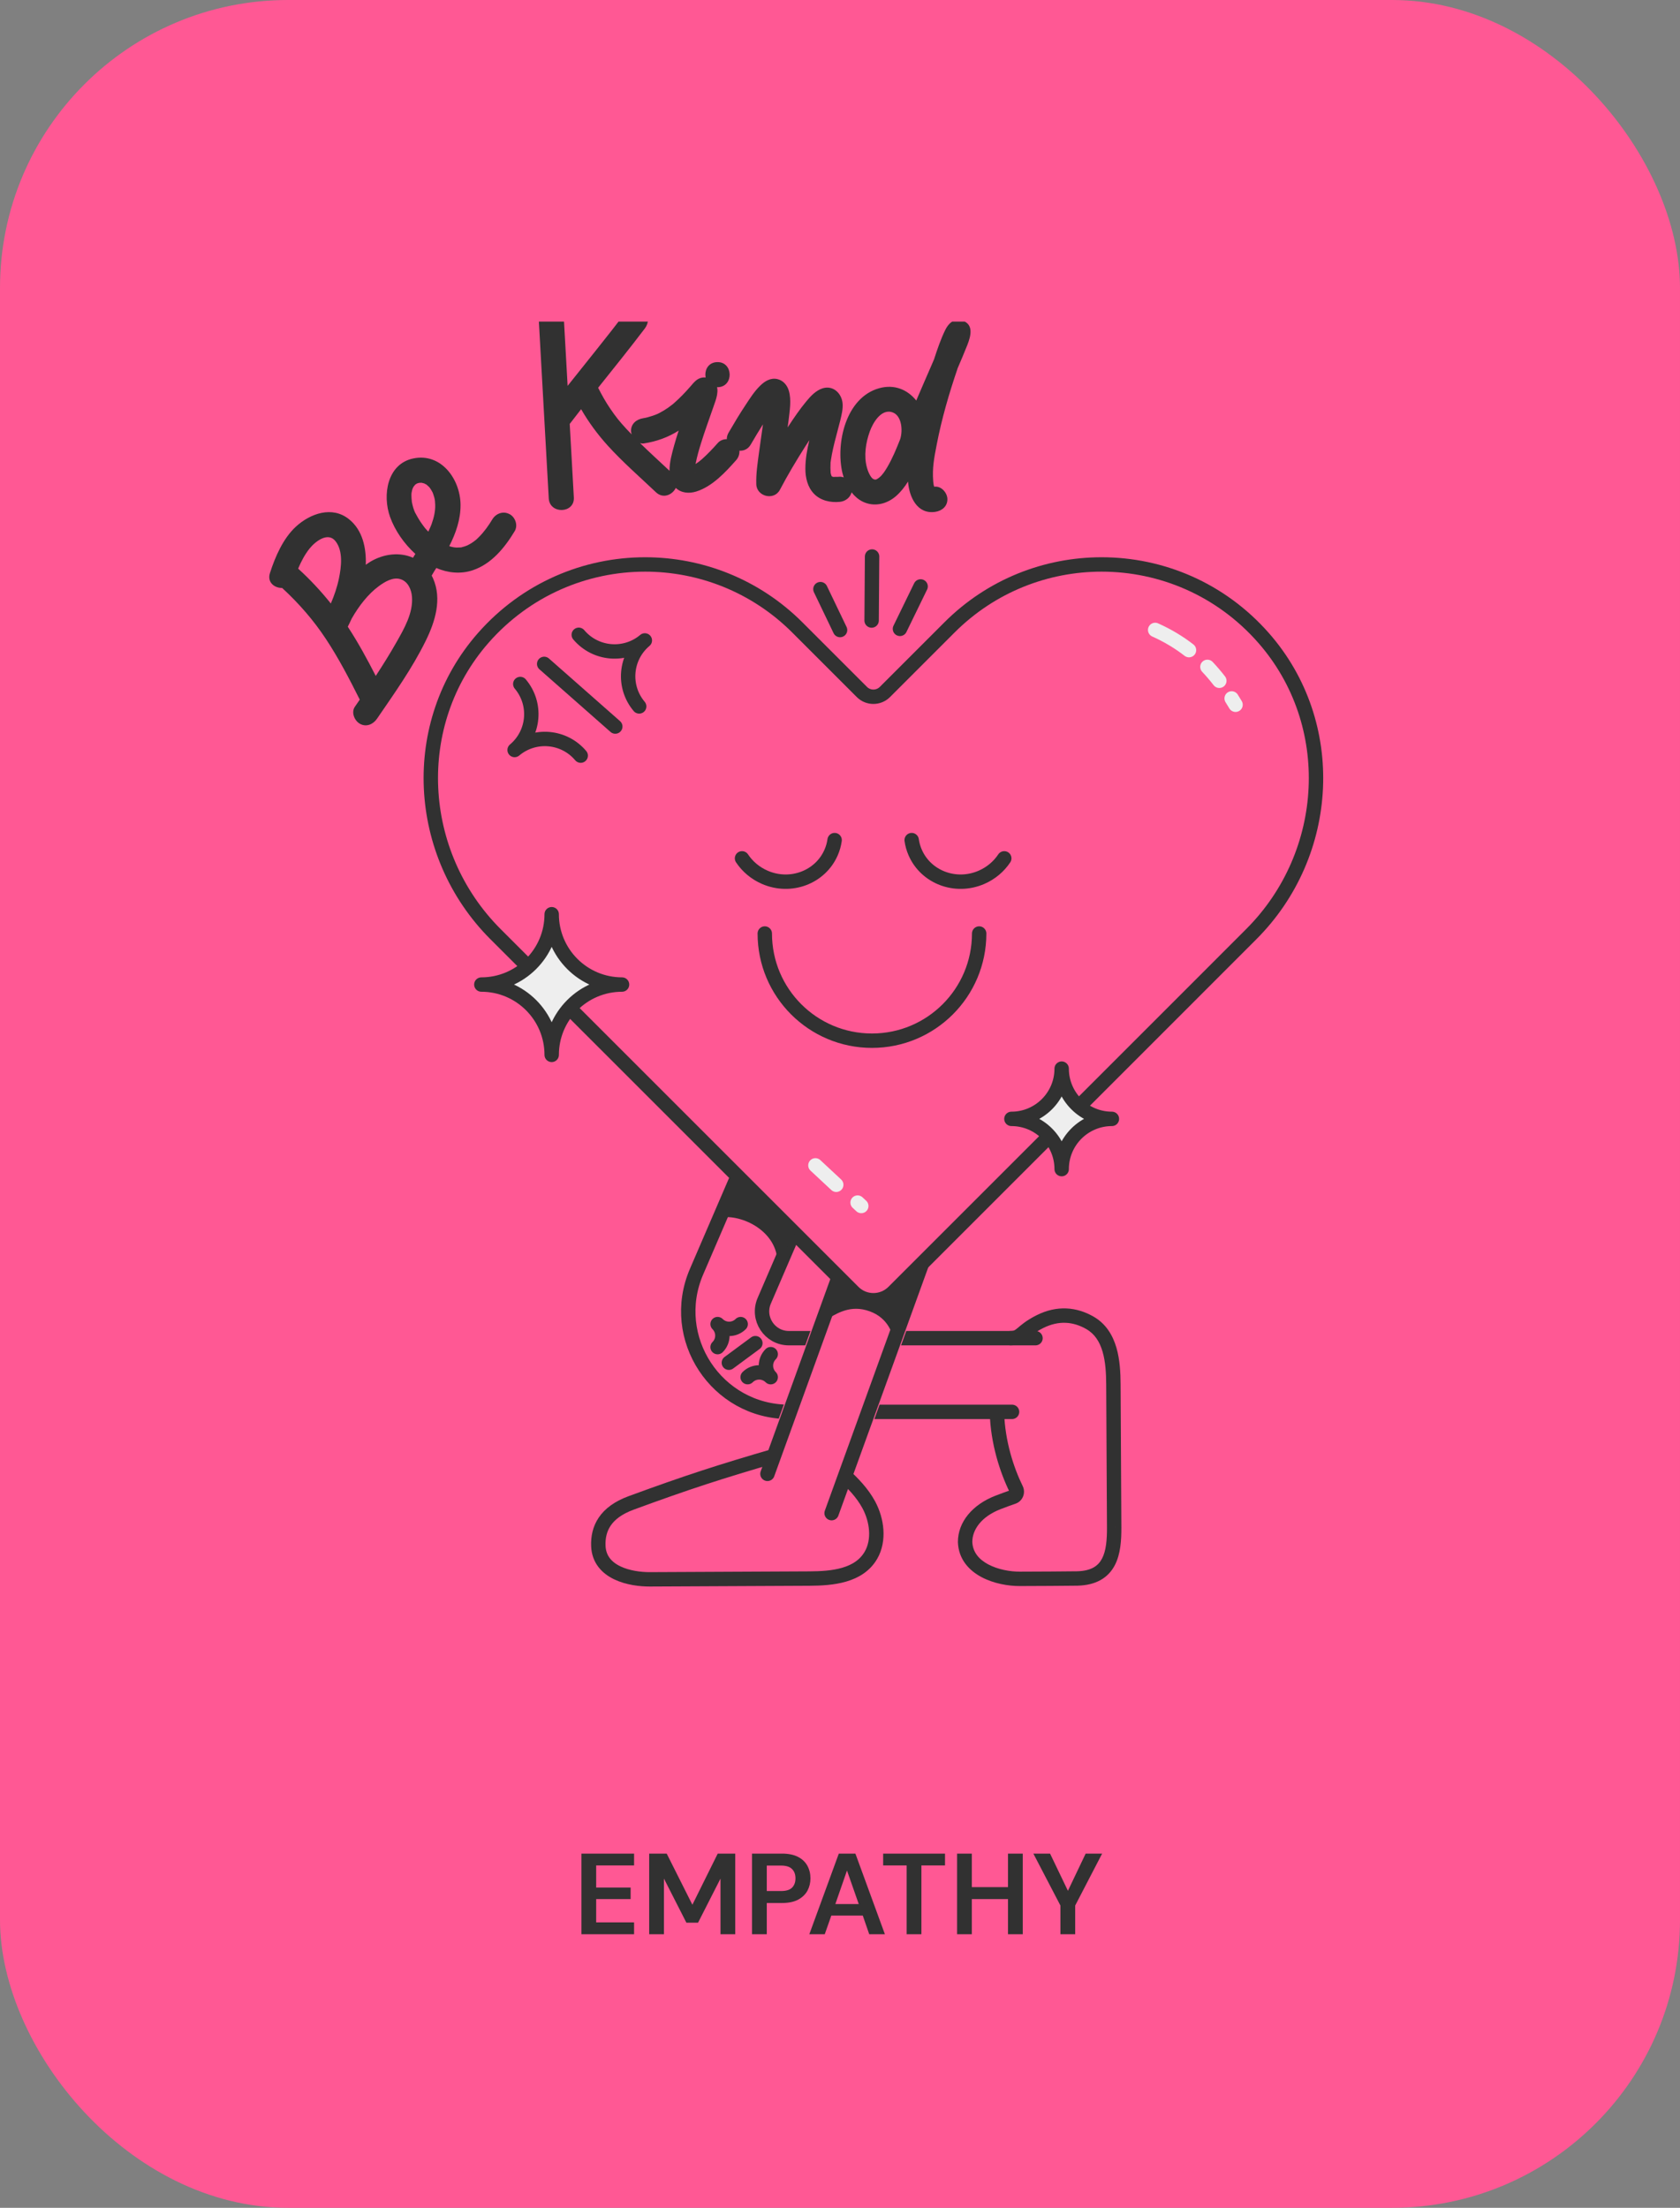 <svg fill="none" height="460" viewBox="0 0 350 460" width="350" xmlns="http://www.w3.org/2000/svg" xmlns:xlink="http://www.w3.org/1999/xlink"><rect x="0" y="0" width="350" height="460" fill="#808080" stroke="none"/><clipPath id="a"><path d="m15 67h320v272h-320z"/></clipPath><rect fill="#ff5894" height="460" rx="60" width="350"/><g clip-path="url(#a)"><path clip-rule="evenodd" d="m166.131 294.423 44.713.001v-15.878h-44.712c-4.669 0-7.813-4.778-5.966-9.065l10.864-25.221-14.583-6.282-10.863 25.222c-6.361 14.767 4.468 31.223 20.547 31.223z" fill="#ff5894" fill-rule="evenodd"/><path d="m206.994 293.816c.347 9.769 5.287 16.538 9.9 29.102 2 5.445 5.408 6.98 8.943 6.851 5.714-.215 6.995-6.831 6.978-10.742-.049-11.079-.109-18.668-.159-29.755-.02-4.746-.526-11.033-4.884-13.539-3.118-1.79-9.266-2.156-16.593 3.427-3.097 2.36-4.187.349-4.527.555" fill="#ff5894"/><path d="m201.766 322.792c-.129-3.534 1.388-6.946 6.832-8.945 5.455-2.003 9.821-3.542 14.099-4.956l3.838 20.878c-4.449.021-9.596-.021-14.045-.001-3.911.017-10.509-1.261-10.724-6.976z" fill="#ff5894"/><path d="m210.843 294.163h-46.497c-15.047 0-25.181-15.399-19.228-29.218l11.57-26.861 14.1 6.074-11.57 26.86c-1.587 3.685 1.115 7.792 5.128 7.792h51.383" stroke="#313131" stroke-linecap="round" stroke-miterlimit="10" stroke-width="3"/><path clip-rule="evenodd" d="m177.801 252.582-20.59 56.878 17.644 6.387 20.59-56.878z" fill="#ff5894" fill-rule="evenodd"/><path d="m164.076 302.538c-13.243 3.833-20.028 5.985-32.591 10.598-5.445 1.999-6.962 5.41-6.833 8.945.215 5.714 6.813 6.993 10.724 6.976 11.078-.05 22.157-.109 33.244-.159 4.746-.02 10.335-.526 12.841-4.885 1.79-3.117 1.248-7.287-.45-10.454-1.707-3.168-4.387-5.56-7.021-7.874" fill="#ff5894"/><path d="m207.902 313.039-.544-1.398zm2.58-32.73c-.828 0-1.5-.671-1.5-1.5 0-.828.672-1.5 1.5-1.5zm6.144-4.934-.675-1.34zm10.447.244.746-1.301h.001zm4.885 12.841 1.5-.007zm.16 29.757 1.5-.007zm-7.69 10.663.037 1.5h-.008-.008zm-23.365-7.6-1.499.057-.001-.028v-.029zm10.012-9.402-.497-1.416zm.636-1.604-1.346.661zm-4.353 1.367c1.225-.477 2.245-.836 3.22-1.179l.994 2.831c-.974.342-1.952.686-3.126 1.143zm3.007-.706c-2.043-4.162-3.973-10.113-4.165-16.484l2.999-.091c.176 5.859 1.962 11.39 3.859 15.253zm.117-33.626c.46 0 .682-.064.823-.125.163-.071.336-.188.686-.48.723-.603 1.765-1.564 3.96-2.669l1.349 2.679c-1.855.934-2.663 1.69-3.388 2.295-.375.312-.826.672-1.411.926-.607.264-1.258.374-2.019.374zm5.469-3.274c4.264-2.147 8.351-1.736 11.868.283l-1.493 2.602c-2.707-1.554-5.726-1.867-9.026-.206zm11.869.283c2.619 1.505 4.019 3.917 4.763 6.46.735 2.517.864 5.277.875 7.675l-3 .013c-.011-2.347-.144-4.755-.755-6.846-.603-2.064-1.635-3.7-3.378-4.7zm5.638 14.135c.024 5.543.052 10.211.08 14.879s.056 9.336.08 14.878l-3 .013c-.024-5.539-.052-10.205-.08-14.873s-.056-9.338-.08-14.884zm.16 29.757c.012 2.625-.144 5.594-1.388 7.947-.644 1.216-1.58 2.274-2.906 3.027-1.315.748-2.927 1.148-4.859 1.196l-.074-2.999c1.564-.039 2.664-.358 3.45-.805.775-.44 1.329-1.052 1.737-1.823.858-1.622 1.052-3.898 1.04-6.53zm-9.169 12.17c-3.52.049-7.509.056-11.955.077l-.014-3c4.46-.021 8.426-.028 11.927-.077zm-11.955.077c-2.409.011-5.469-.512-8.011-1.863-2.576-1.368-4.784-3.698-4.919-7.257l2.998-.113c.082 2.156 1.359 3.675 3.328 4.721 2.003 1.064 4.547 1.521 6.59 1.512zm-12.931-9.177c0-4.177 3.022-7.781 7.795-9.639l1.088 2.795c-4.019 1.565-5.883 4.283-5.883 6.844zm11.015-10.818c-.238.084-.286.325-.213.473l2.693-1.322c.681 1.387.054 3.139-1.486 3.68z" fill="#313131"/><path d="m175.592 307.109c2.081 1.892 4.059 3.924 5.42 6.448 1.698 3.168 2.239 7.337.449 10.455-2.505 4.359-8.095 4.865-12.84 4.885-11.088.049-22.166.109-33.245.159-3.911.017-10.508-1.262-10.724-6.976-.128-3.535 1.389-6.946 6.833-8.945 11.824-4.341 18.529-6.504 30.317-9.938" stroke="#313131" stroke-width="3"/><path d="m160.565 282.141c-1.328 1.325-1.329 3.47-.003 4.796-1.326-1.326-3.474-1.328-4.802-.003" stroke="#313131" stroke-linecap="round" stroke-linejoin="round" stroke-miterlimit="10" stroke-width="3"/><path d="m149.499 280.674c1.329-1.325 1.33-3.47.003-4.797 1.327 1.327 3.475 1.328 4.803.003" stroke="#313131" stroke-linecap="round" stroke-linejoin="round" stroke-miterlimit="10" stroke-width="3"/><path d="m151.848 283.928 5.52-4.079" stroke="#313131" stroke-linecap="round" stroke-linejoin="round" stroke-miterlimit="10" stroke-width="3"/><path d="m173.251 315.266 20.59-56.878-14.436-5.226-19.518 53.917" stroke="#313131" stroke-linecap="round" stroke-miterlimit="10" stroke-width="3"/><path d="m260.676 194.642-15.325 15.335-59.197 59.197c-2.319 2.319-6.07 2.319-8.379 0l-59.197-59.197-15.335-15.335c-16.777-16.777-18.219-43.892-2.573-61.721 8.964-10.21 21.347-15.316 33.74-15.316 11.477 0 22.944 4.375 31.703 13.124l13.455 13.455c1.315 1.315 3.458 1.315 4.783 0l13.455-13.455c8.749-8.749 20.216-13.124 31.693-13.124 12.403 0 24.796 5.106 33.759 15.326 15.637 17.829 14.195 44.934-2.572 61.701z" fill="#ff5894"/><path d="m209.223 178.838c-1.123 1.687-2.743 3.086-4.766 3.961-5.39 2.328-11.565-.016-13.805-5.206-.364-.838-.599-1.692-.72-2.556" fill="#ff5894"/><path d="m154.588 178.838c1.124 1.687 2.744 3.086 4.766 3.961 5.39 2.328 11.565-.016 13.806-5.206.363-.838.598-1.692.719-2.556" fill="#ff5894"/><g stroke-width="3"><path d="m209.223 178.838c-1.123 1.687-2.743 3.086-4.766 3.961-5.39 2.328-11.565-.016-13.805-5.206-.364-.838-.599-1.692-.72-2.556m-35.344 3.801c1.124 1.687 2.744 3.086 4.766 3.961 5.39 2.328 11.565-.016 13.806-5.206.363-.838.598-1.692.719-2.556m30.114 19.463c0 12.333-9.998 22.332-22.332 22.332-12.333 0-22.331-9.999-22.331-22.332m101.346.142-15.325 15.335-59.197 59.197c-2.319 2.319-6.07 2.319-8.379 0l-59.197-59.197-15.335-15.335c-16.777-16.777-18.219-43.892-2.573-61.721 8.964-10.21 21.347-15.316 33.74-15.316 11.477 0 22.944 4.375 31.703 13.124l13.455 13.455c1.315 1.315 3.458 1.315 4.783 0l13.455-13.455c8.749-8.749 20.216-13.124 31.693-13.124 12.403 0 24.796 5.106 33.759 15.326 15.637 17.829 14.195 44.934-2.572 61.701z" stroke="#313131" stroke-linecap="round"/><path d="m240.66 131.247c2.63 1.181 4.956 2.585 7.047 4.21m6.318 6.386c-.788-1.017-1.612-1.983-2.48-2.899m5.859 7.892c-.266-.447-.535-.886-.809-1.318" stroke="#eee" stroke-linecap="round" stroke-miterlimit="10"/><path d="m108.391 142.514c3.48 4.125 2.953 10.274-1.179 13.75 4.132-3.476 10.288-2.952 13.768 1.173" stroke="#313131" stroke-linecap="round" stroke-linejoin="round" stroke-miterlimit="10"/><path d="m133.163 147.185c-3.479-4.125-2.952-10.274 1.179-13.751-4.131 3.477-10.288 2.952-13.767-1.173" stroke="#313131" stroke-linecap="round" stroke-linejoin="round" stroke-miterlimit="10"/><path d="m128.185 151.377-14.814-13.052" stroke="#313131" stroke-linecap="round" stroke-linejoin="round" stroke-miterlimit="10"/><path d="m178.667 250.559.766.714" stroke="#eee" stroke-linecap="round"/><path d="m169.878 242.805 4.338 4.045" stroke="#eee" stroke-linecap="round"/><path d="m231.648 233.12c-5.777 0-10.468 4.685-10.468 10.468 0-5.777-4.684-10.468-10.468-10.468 5.778 0 10.468-4.684 10.468-10.468 0 5.778 4.685 10.468 10.468 10.468z" fill="#eee" stroke="#313131" stroke-linejoin="round"/><path d="m129.591 205.132c-8.089 0-14.655 6.558-14.655 14.655 0-8.089-6.559-14.655-14.655-14.655 8.089 0 14.655-6.559 14.655-14.655 0 8.088 6.558 14.655 14.655 14.655z" fill="#eee" stroke="#313131" stroke-linejoin="round"/><path d="m187.49 131.024 4.304-8.839" stroke="#313131" stroke-linecap="round"/><path d="m181.587 129.288.096-13.337" stroke="#313131" stroke-linecap="round"/><path d="m175.013 131.27-4.091-8.523" stroke="#313131" stroke-linecap="round"/></g><path d="m161.979 263.146 3.838-6.629-11.864-11.515-3.886 8.66c4.537-.697 11.912 2.855 11.912 9.484z" fill="#313131"/><path d="m182.545 271.705 8.348-5.664-4.74 12.881c-.349-1.396-1.377-4.763-5.728-5.95-3.838-1.047-6.629 1.094-8.025 1.792l2.928-7.39 4.33 4.331z" fill="#313131"/><path d="m86.295 101.238c.104-.084.077-.083 0 0z" fill="#313131"/><path d="m106.141 107.121c-1.29-.7-2.811-.152-3.553 1.061-.816 1.345-1.713 2.615-2.836 3.736-.505.5-.593.594-1.103.951-.242.178-.497.343-.754.482-.103.056-.449.237-.551.293-.116.043-.464.172-.541.201-.206.072-.427.119-.633.178-.039.002-.065.016-.077.029-.039.001-.091.003-.17.006-.274.009-.547.032-.821.028-.182.006-.852-.114-.209.007-.197-.032-.394-.065-.591-.11-.236-.044-.461-.115-.685-.186l-.026.001c1.384-2.695 2.394-5.626 2.356-8.677-.061-5.282-4.032-10.808-9.838-9.605-5.482 1.139-6.462 7.683-4.848 12.18 1.023 2.849 2.929 5.588 5.272 7.713-.174.267-.334.533-.495.8-2.703-1.2-6.02-.878-8.886.825-.333.194-.638.426-.944.645.117-3.487-.648-7.218-3.492-9.495-3.515-2.828-8.067-1.212-11.08 1.552-2.67 2.466-4.316 6.292-5.402 9.682-.614 1.926.967 3.111 2.545 3.083 3.475 3.195 6.557 6.73 9.157 10.685 2.655 4.019 4.861 8.288 7.016 12.584-.336.495-.671.989-1.02 1.483-.808 1.176-.084 2.912 1.06 3.552 1.343.75 2.757.101 3.553-1.061 3.594-5.25 7.357-10.531 10.165-16.263 1.954-3.967 3.4-8.674 1.52-12.954-.085-.206-.196-.397-.294-.59.036-.079.073-.159.123-.226.258-.465.556-.919.841-1.372 2.384 1.04 5.095 1.313 7.598.471 3.922-1.321 6.666-4.715 8.73-8.139.729-1.212.136-2.9-1.06-3.551zm-20.414-4.326c-.022.131-.046.184 0 0zm.069 1.668c-.004-.104-.058-.546-.061-.637-.008-.235-.015-.456-.023-.691-.004-.117.005-.248.014-.366.058-.224.076-.446.134-.67-.001-.039.059-.184.095-.29.049-.106.121-.278.159-.331.062-.107.137-.188.188-.242-.038.028-.063.055-.127.109.115-.082.227-.243.315-.35-.001-.013.025-.027.038-.04.116-.043.255-.166.345-.221 0 0 .013 0 .026-.014 0 0 .013 0 .026-.001.13-.03.285-.075.414-.118.156-.006.339-.012.495-.017.013-.001.026-.001.04.012.145.034.303.081.448.115 0 0 .013-.001.026-.001.133.087.292.146.425.22.053.024.093.049.12.061 0 0 0 0 .014.026.148.138.309.263.458.415.054.05.136.165.204.241.206.293.386.6.553.92.029.077.072.193.114.283.087.245.161.504.234.749.149.556.172.842.196 1.546.044 1.303-.25 2.643-.775 4.096-.096.252-.398.953-.654 1.497-.054-.05-.108-.101-.162-.151-.136-.152-.271-.304-.407-.456-.027-.038-.041-.051-.067-.063-.027-.025-.054-.063-.096-.127-.274-.369-.559-.724-.807-1.107-.467-.676-.856-1.393-1.246-2.11-.043-.129-.113-.257-.156-.373-.143-.374-.261-.761-.352-1.149-.03-.104-.125-.609-.155-.713zm-15.889 8.304c1.61 2.059 1.198 5.334.717 7.699-.369 1.826-.975 3.582-1.701 5.276-2.071-2.59-4.346-5.03-6.81-7.268.628-1.496 1.401-2.957 2.365-4.164 1.19-1.489 3.847-3.576 5.429-1.543zm12.691 21.04c-1.355 2.395-2.816 4.728-4.317 7.023-1.789-3.501-3.667-6.959-5.827-10.251.281-.557.562-1.128.817-1.698 1.478-2.594 3.403-5.112 5.67-6.768 1.21-.889 2.949-1.953 4.519-1.433 1.57.507 2.253 2.18 2.369 3.676.258 3.383-1.63 6.618-3.23 9.451z" fill="#313131"/><path d="m149.571 80.672c3.363-.115 3.2-5.34-.176-5.225-3.376.115-3.2 5.34.176 5.225z" fill="#313131"/><path d="m199.458 76.843c.714-1.655 1.415-3.309 2.076-4.975.71-1.798 1.455-4.458-1.269-5.122-1.631-.388-2.691.692-3.326 1.979-.952 1.937-1.664 4.035-2.338 6.119-.194.437-.375.874-.556 1.297-1.053 2.436-2.119 4.859-3.159 7.308-1.771-2.209-4.502-3.472-7.759-2.553-6.928 1.958-9.06 11.461-7.625 17.634.075.31.165.633.266.943-.304-.12-.645-.174-.983-.136s-.731-.014-1.069.036c-.013.001-.039.001-.052.002-.026.001-.065-.011-.105-.022-.079-.023-.185-.059-.238-.083 0-.013-.027-.025-.04-.038-.001-.026-.027-.038-.042-.077-.027-.038-.043-.116-.071-.167-.001-.026-.001-.052-.015-.065-.03-.116-.061-.259-.104-.375-.05-.703-.047-1.381-.018-2.086-.001-.013-.001-.013-.001-.026 0 0-.001-.013-.001-.026.02-.17.041-.341.074-.511.065-.406.129-.826.206-1.233.168-.841.349-1.668.555-2.497.367-1.499.8-2.975 1.167-4.474.286-1.184.621-2.486.501-3.708-.213-2.067-1.98-3.754-4.149-3.08-1.408.439-2.503 1.625-3.418 2.738-1.342 1.611-2.522 3.36-3.677 5.108-.061.106-.136.2-.198.307.061-.498.136-.983.198-1.481.221-1.951.627-4.234.052-6.171-.338-1.136-1.141-2.113-2.339-2.412-1.447-.355-2.674.417-3.659 1.39-1.175 1.149-2.091 2.589-2.985 3.95-1.267 1.895-2.428 3.852-3.575 5.822-.271.466-.373.926-.359 1.343-.704-.002-1.413.257-1.891.808-1.043 1.183-2.127 2.316-3.305 3.374-.316.285-.825.667-1.31.997.011-.066.022-.131.033-.197.267-1.366.652-2.709 1.064-4.041.81-2.649 1.793-5.253 2.683-7.865.262-.752.561-1.532.691-2.319.142-.827.128-1.635-.328-2.376-.785-1.238-2.495-1.623-3.734-.838-.664.427-1.125 1.069-1.641 1.647-.992 1.129-2.039 2.222-3.167 3.212-.101.095-.202.176-.304.271 0 0 0 0-.012.013-.013.001-.051.041-.089.068-.28.218-.56.436-.853.642-.573.411-1.174.77-1.802 1.105-.154.084-.308.167-.475.238-.026.001-.052.015-.103.043-.335.129-.657.27-1.005.373-.349.116-.698.219-1.047.31-.129.03-.272.061-.401.092 0 0-.804.145-.428.08-1.402.217-2.584 1.171-2.532 2.708.008.222.067.441.14.66-.405-.417-.824-.833-1.217-1.263-1.287-1.404-2.09-2.381-3.23-4.064-.961-1.402-1.78-2.874-2.549-4.387 3.267-4.09 6.549-8.167 9.722-12.345.849-1.125.98-2.668-.125-3.7-.957-.893-2.839-.999-3.702.126-3.985 5.249-8.158 10.348-12.251 15.522-.261-4.661-.523-9.321-.785-13.982-.179-3.359-5.419-3.193-5.227.178.668 12.421 1.413 24.825 2.08 37.233.179 3.359 5.419 3.193 5.227-.178-.277-5.104-.567-10.22-.857-15.323.787-1.031 1.575-2.049 2.376-3.068 1.566 2.725 3.426 5.244 5.554 7.597 3.131 3.441 6.654 6.516 10.037 9.714 1.51 1.422 3.437.522 4.132-.911 1.093 1.059 2.743 1.237 4.305.74 3.331-1.066 6.025-3.988 8.275-6.53.49-.551.714-1.264.677-1.967.876.061 1.791-.296 2.358-1.28.826-1.424 1.666-2.822 2.546-4.209-.261 1.939-.561 3.88-.821 5.832-.291 2.188-.646 4.444-.571 6.658.087 2.567 3.705 3.461 4.919 1.15 1.631-3.108 3.446-6.144 5.33-9.104.26-.413.546-.827.806-1.24-.469 1.959-.832 3.954-.829 5.963-.002 1.865.455 3.82 1.78 5.196 1.393 1.453 3.47 1.89 5.408 1.694 1.157-.118 2.149-.882 2.438-1.975.641.813 1.408 1.491 2.337 1.942 2.374 1.145 4.963.522 6.903-1.148 1.002-.869 1.814-1.915 2.52-3.047.223 3.135 1.863 6.875 5.668 6.315 1.402-.205 2.583-1.171 2.531-2.708-.043-1.29-1.293-2.734-2.708-2.53-.013.001-.026.001-.039.002-.015-.065-.043-.116-.058-.181-.03-.103-.047-.207-.077-.323 0 0-.069-.52-.074-.65-.212-2.797.19-4.806.734-7.629 1.033-5.357 2.564-10.64 4.333-15.813zm-66.106 15.483c.25.07.526.113.798.064 2.609-.402 5.033-1.268 7.243-2.673-.331 1.016-.661 2.044-.94 3.071-.441 1.606-.991 3.503-.969 5.303-2.048-1.913-4.122-3.811-6.132-5.764zm11.419 6.197s-.001-.013-.001-.026c.069.115.098.192.001.026zm25.539-14.241c-.005-.13-.064-.324 0 0zm3.066 15.052c.04.025.08.049.067.05 0 0-.04-.025-.067-.05zm11.456-1.969c-.445.746-.952 1.559-1.638 2.117-.191.15-.407.314-.651.427.051-.028-.235.008-.208.02-.276-.03-.541-.164-.732-.406-.476-.584-.79-1.356-.998-2.118-.67-2.442-.24-5.17.607-7.521.632-1.769 2.431-4.922 4.852-3.922 1.813.747 2.045 3.739 1.479 5.532-.793 2.01-1.613 4.007-2.711 5.871z" fill="#313131"/></g><path d="m121.132 403v-16.8h10.968v2.472h-7.896v4.608h7.176v2.4h-7.176v4.848h7.896v2.472zm14.115 0v-16.8h3.648l5.352 10.656 5.28-10.656h3.648v16.8h-3.072v-11.592l-4.68 9.192h-2.424l-4.68-9.192v11.592zm21.427 0v-16.8h6.217c1.343 0 2.455.224 3.336.672.88.448 1.536 1.064 1.968 1.848s.648 1.664.648 2.64c0 .928-.208 1.784-.624 2.568-.417.768-1.065 1.392-1.944 1.872-.88.464-2.009.696-3.384.696h-3.145v6.504zm3.072-9h2.952c1.072 0 1.84-.232 2.305-.696.48-.48.72-1.128.72-1.944 0-.832-.24-1.48-.72-1.944-.465-.48-1.233-.72-2.305-.72h-2.952zm8.862 9 6.144-16.8h3.456l6.144 16.8h-3.264l-1.344-3.888h-6.552l-1.368 3.888zm5.424-6.288h4.872l-2.448-6.984zm14.855 6.288v-14.328h-4.896v-2.472h12.888v2.472h-4.92v14.328zm10.507 0v-16.8h3.072v6.984h7.536v-6.984h3.072v16.8h-3.072v-7.32h-7.536v7.32zm21.53 0v-5.976l-5.64-10.824h3.48l3.72 7.752 3.696-7.752h3.432l-5.616 10.824v5.976z" fill="#313131"/></svg>